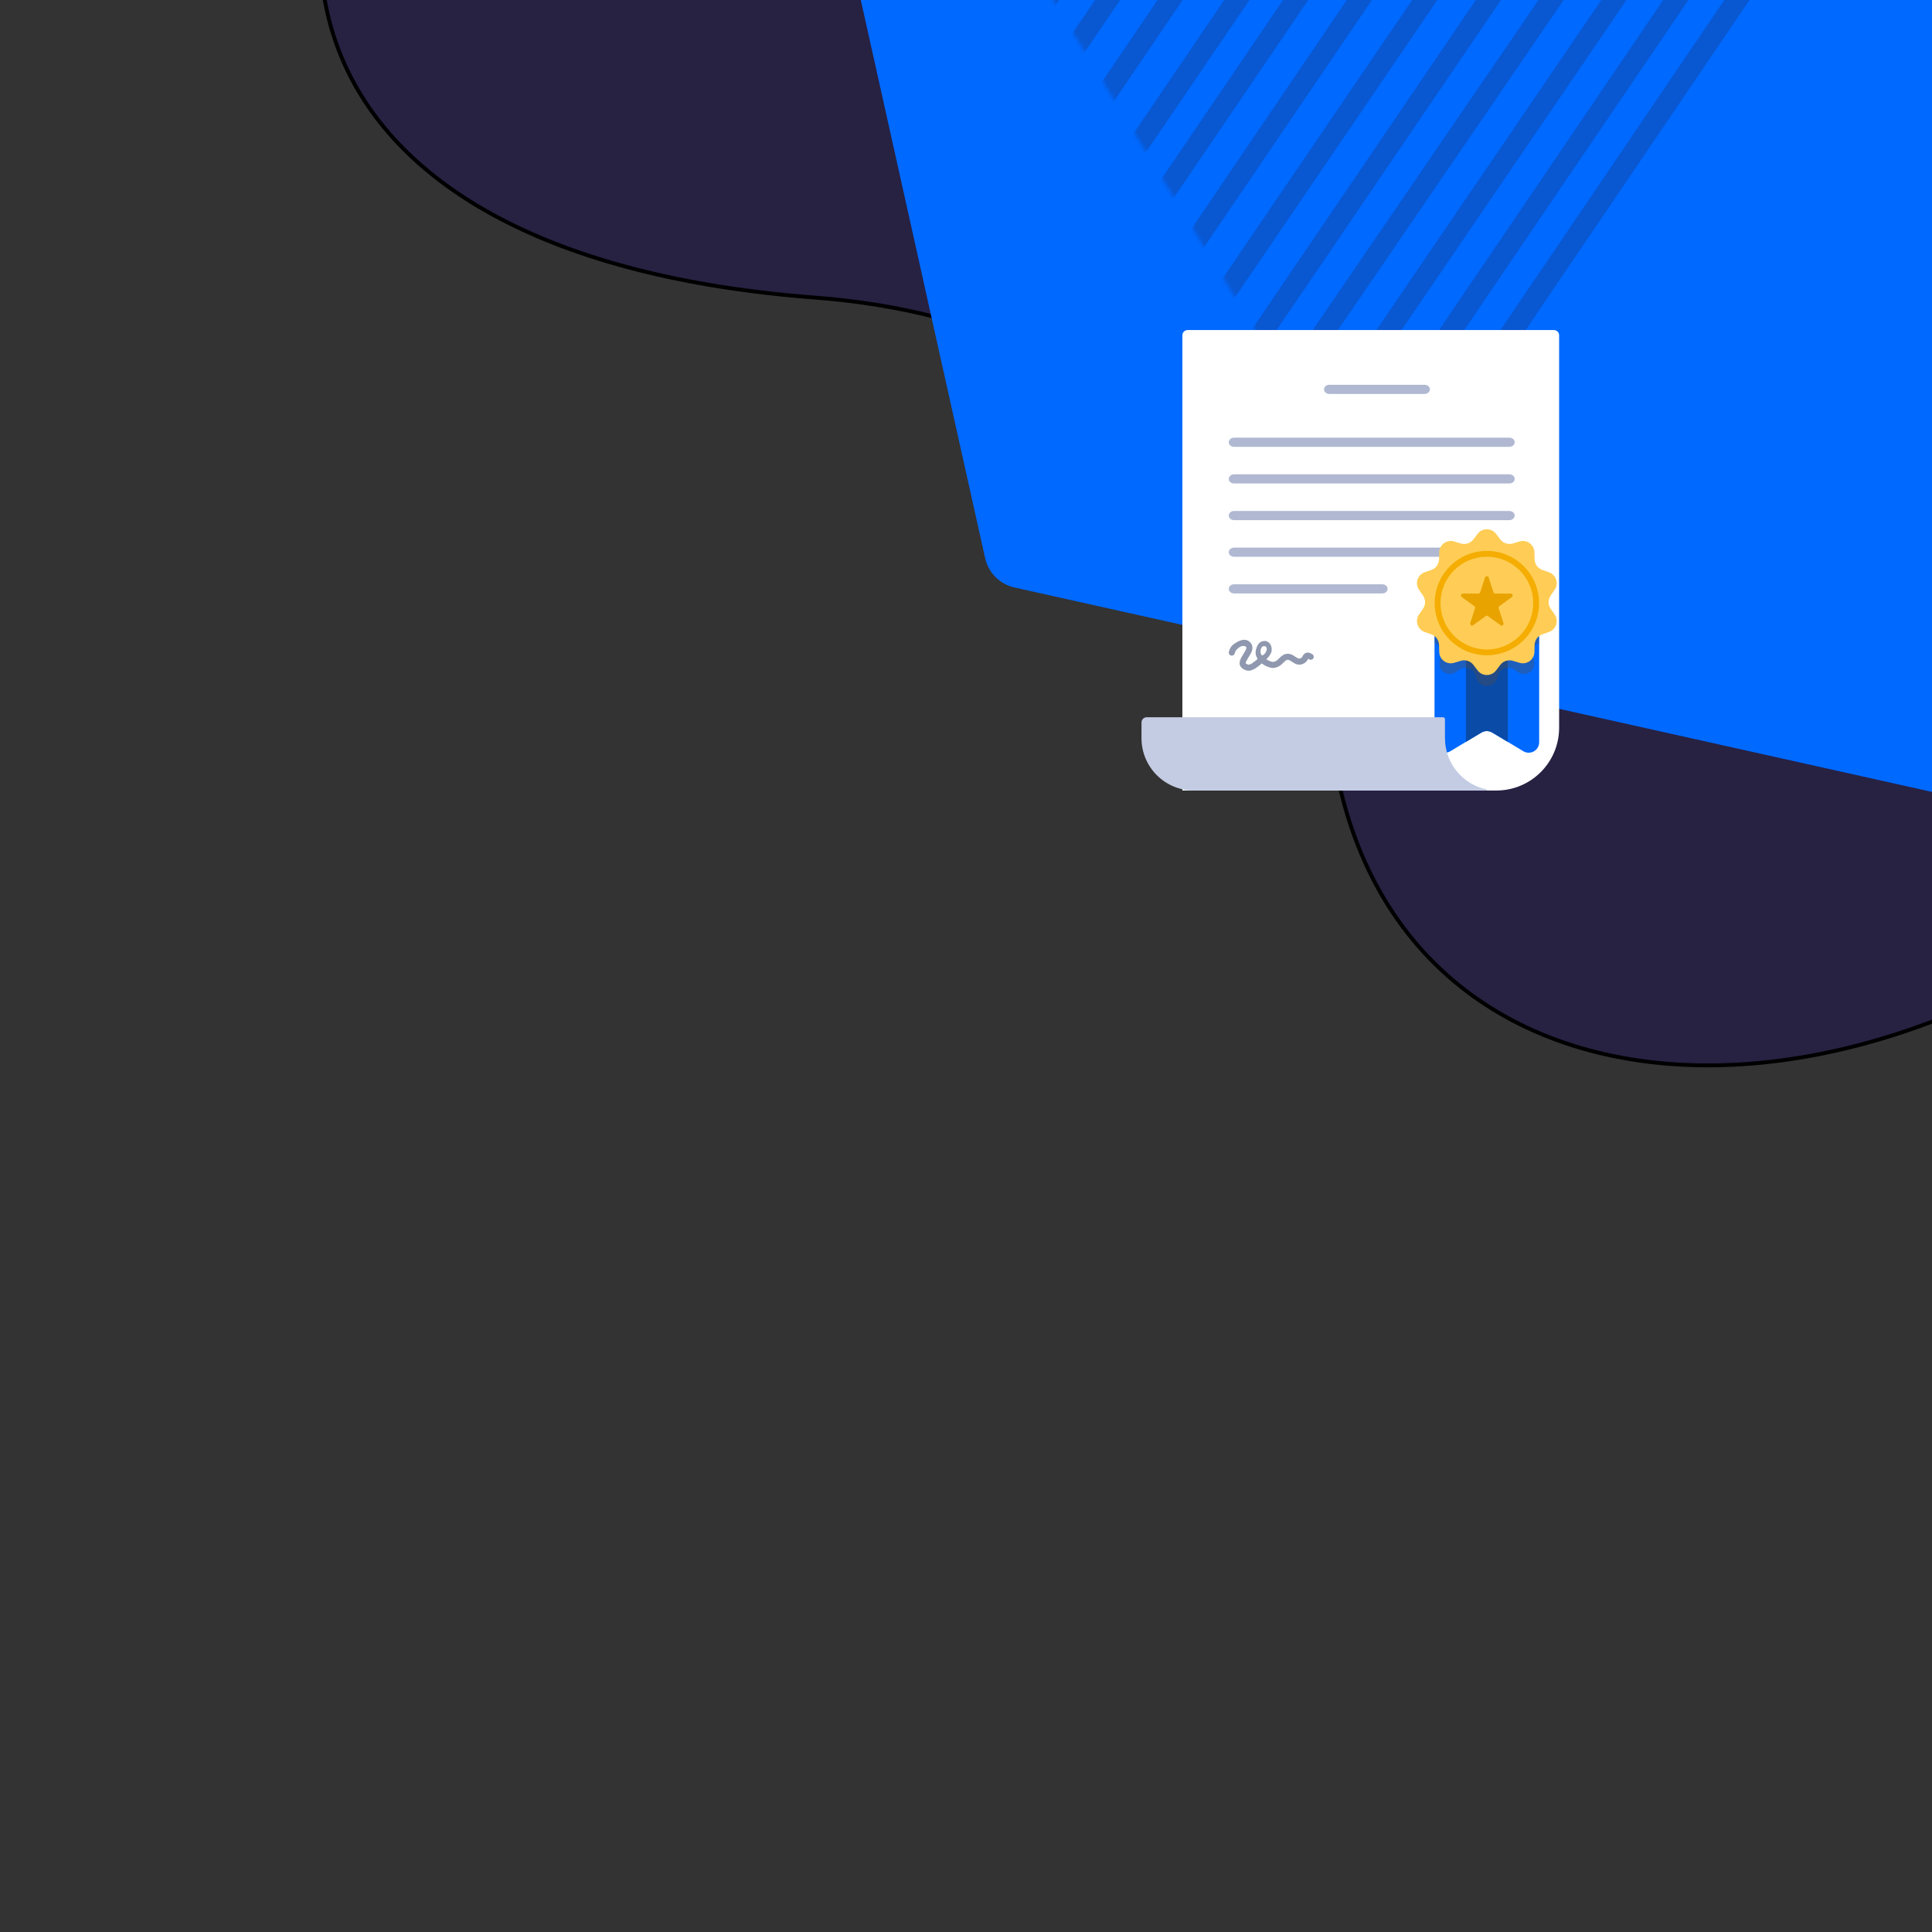 <?xml version="1.0" encoding="UTF-8"?> <svg xmlns="http://www.w3.org/2000/svg" width="500" height="500" viewBox="0 0 500 500" fill="none"><rect x="0" y="0" width="500" height="500" fill="#333333" stroke="none"/><g clip-path="url(#clip0)"><path d="M417.41 -199.513C495.248 -187.479 589.017 -143.976 637.597 -51.546C657.337 -13.99 686.888 79.054 599.381 189.533C555.625 244.775 496.895 273.909 446.746 275.64C421.674 276.505 398.766 270.521 380.93 257.554C363.101 244.59 350.303 224.62 345.489 197.433C340.952 171.812 329.732 143.417 308.429 120.569C287.117 97.712 255.74 80.433 210.954 77.019C141.849 71.752 102.889 47.876 88.896 15.997C74.902 -15.886 85.769 -56.029 116.917 -94.089C188.628 -181.712 313.135 -215.631 417.41 -199.513Z" fill="#272142" stroke="black"></path><g clip-path="url(#clip1)"><path fill-rule="evenodd" clip-rule="evenodd" d="M111.357 -565.579L809.458 -410.044C813.244 -409.201 816.201 -406.244 817.044 -402.458L972.579 295.643C973.78 301.033 970.384 306.377 964.993 307.578C963.561 307.897 962.076 307.897 960.644 307.578L262.543 152.043C258.757 151.2 255.8 148.243 254.957 144.457L99.422 -553.644C98.221 -559.034 101.617 -564.378 107.008 -565.579C108.44 -565.898 109.925 -565.898 111.357 -565.579Z" fill="#0069FF"></path></g><g clip-path="url(#clip2)"><mask id="mask0" maskUnits="userSpaceOnUse" x="251" y="-207" width="224" height="351"><path d="M366.189 -206.879L474.417 -29.969L360.081 143.056L251.854 -33.854L366.189 -206.879Z" fill="white"></path></mask><g mask="url(#mask0)"><path fill-rule="evenodd" clip-rule="evenodd" d="M481.053 145.556C479.816 144.733 479.494 143.072 480.333 141.845L546.384 45.323L546.377 45.286L547.059 44.322L548.331 45.214C548.926 45.631 549.67 45.793 550.389 45.66L551.912 45.378L552.123 46.464L484.812 144.826C483.974 146.052 482.291 146.379 481.053 145.556Z" fill="#272142" fill-opacity="0.24"></path><path fill-rule="evenodd" clip-rule="evenodd" d="M460.472 152.224C459.232 151.393 458.906 149.718 459.746 148.483L547.682 19.04C548.521 17.805 550.206 17.478 551.445 18.309C552.686 19.14 553.012 20.814 552.172 22.049L464.236 151.493C463.397 152.727 461.713 153.055 460.472 152.224Z" fill="#272142" fill-opacity="0.24"></path><path fill-rule="evenodd" clip-rule="evenodd" d="M442.312 154.443C441.076 153.617 440.752 151.952 441.589 150.723L546.037 -2.617C546.874 -3.845 548.554 -4.172 549.789 -3.347C551.026 -2.521 551.35 -0.855 550.512 0.374L446.064 153.714C445.229 154.942 443.549 155.269 442.312 154.443Z" fill="#272142" fill-opacity="0.24"></path><path fill-rule="evenodd" clip-rule="evenodd" d="M426.777 154.513C425.547 153.687 425.223 152.025 426.055 150.799L542.845 -21.381C543.676 -22.606 545.347 -22.931 546.577 -22.106C547.807 -21.281 548.13 -19.617 547.299 -18.391L430.509 153.788C429.679 155.013 428.008 155.338 426.777 154.513Z" fill="#272142" fill-opacity="0.24"></path><path fill-rule="evenodd" clip-rule="evenodd" d="M409.844 153.409C408.611 152.584 408.288 150.922 409.122 149.695L536.967 -38.015C537.802 -39.241 539.48 -39.567 540.714 -38.742C541.947 -37.918 542.27 -36.255 541.434 -35.028L413.589 152.681C412.756 153.907 411.078 154.233 409.844 153.409Z" fill="#272142" fill-opacity="0.24"></path><path fill-rule="evenodd" clip-rule="evenodd" d="M395.41 150.664C394.178 149.837 393.854 148.171 394.688 146.942L530.842 -53.638C531.674 -54.866 533.35 -55.192 534.584 -54.365C535.816 -53.539 536.14 -51.872 535.307 -50.643L399.154 149.937C398.319 151.165 396.644 151.491 395.41 150.664Z" fill="#272142" fill-opacity="0.24"></path><path fill-rule="evenodd" clip-rule="evenodd" d="M382.572 146.46C381.336 145.635 381.013 143.973 381.85 142.746L525.458 -67.746C526.295 -68.973 527.975 -69.299 529.209 -68.475C530.445 -67.65 530.768 -65.988 529.931 -64.761L386.323 145.73C385.486 146.957 383.806 147.284 382.572 146.46Z" fill="#272142" fill-opacity="0.24"></path><path fill-rule="evenodd" clip-rule="evenodd" d="M370.007 141.244C368.773 140.418 368.45 138.754 369.284 137.526L517.882 -81.207C518.717 -82.434 520.391 -82.76 521.624 -81.934C522.856 -81.108 523.18 -79.444 522.346 -78.216L373.747 140.517C372.914 141.744 371.24 142.069 370.007 141.244Z" fill="#272142" fill-opacity="0.24"></path><path fill-rule="evenodd" clip-rule="evenodd" d="M357.393 135.794C356.158 134.965 355.834 133.295 356.669 132.064L509.776 -93.631C510.611 -94.862 512.289 -95.188 513.525 -94.359C514.76 -93.53 515.084 -91.861 514.249 -90.63L361.14 135.066C360.306 136.296 358.628 136.623 357.393 135.794Z" fill="#272142" fill-opacity="0.24"></path><path fill-rule="evenodd" clip-rule="evenodd" d="M345.773 129.456C344.537 128.629 344.214 126.96 345.049 125.73L501.3 -104.338C502.136 -105.568 503.813 -105.894 505.048 -105.066C506.283 -104.239 506.607 -102.571 505.772 -101.341L349.52 128.727C348.686 129.957 347.008 130.283 345.773 129.456Z" fill="#272142" fill-opacity="0.24"></path><path fill-rule="evenodd" clip-rule="evenodd" d="M334.989 121.322C333.755 120.498 333.433 118.838 334.268 117.612L492.658 -114.773C493.493 -115.998 495.169 -116.324 496.402 -115.501C497.635 -114.677 497.958 -113.017 497.123 -111.791L338.733 120.594C337.897 121.819 336.221 122.145 334.989 121.322Z" fill="#272142" fill-opacity="0.24"></path><path fill-rule="evenodd" clip-rule="evenodd" d="M323.427 114.029C322.189 113.206 321.866 111.543 322.705 110.316L483.76 -125.164C484.599 -126.391 486.281 -126.718 487.519 -125.895C488.757 -125.071 489.079 -123.409 488.241 -122.182L327.186 113.299C326.347 114.525 324.665 114.852 323.427 114.029Z" fill="#272142" fill-opacity="0.24"></path><path fill-rule="evenodd" clip-rule="evenodd" d="M312.577 106.827C311.343 106.001 311.019 104.336 311.854 103.108L473.806 -135.12C474.641 -136.348 476.317 -136.673 477.55 -135.848C478.784 -135.022 479.108 -133.357 478.273 -132.129L316.322 106.1C315.488 107.327 313.811 107.653 312.577 106.827Z" fill="#272142" fill-opacity="0.24"></path><path fill-rule="evenodd" clip-rule="evenodd" d="M300.262 100.597C299.026 99.771 298.702 98.105 299.539 96.876L463.532 -144.093C464.369 -145.322 466.048 -145.648 467.284 -144.822C468.519 -143.996 468.843 -142.329 468.006 -141.1L304.013 99.868C303.176 101.097 301.497 101.423 300.262 100.597Z" fill="#272142" fill-opacity="0.24"></path><path fill-rule="evenodd" clip-rule="evenodd" d="M287.529 94.67C286.295 93.843 285.971 92.177 286.806 90.948L452.182 -152.636C453.016 -153.865 454.692 -154.19 455.924 -153.363C457.158 -152.537 457.482 -150.87 456.647 -149.642L291.272 93.942C290.438 95.171 288.764 95.496 287.529 94.67Z" fill="#272142" fill-opacity="0.24"></path><path fill-rule="evenodd" clip-rule="evenodd" d="M274.841 88.975C273.607 88.149 273.284 86.483 274.118 85.254L441.722 -161.346C442.557 -162.575 444.234 -162.901 445.468 -162.074C446.703 -161.247 447.026 -159.581 446.191 -158.353L278.587 88.248C277.754 89.476 276.076 89.801 274.841 88.975Z" fill="#272142" fill-opacity="0.24"></path><path fill-rule="evenodd" clip-rule="evenodd" d="M261.508 86.208C260.271 85.38 259.947 83.71 260.784 82.479L431.114 -168.161C431.952 -169.392 433.632 -169.719 434.867 -168.89C436.105 -168.062 436.429 -166.393 435.592 -165.162L265.261 85.479C264.424 86.71 262.744 87.036 261.508 86.208Z" fill="#272142" fill-opacity="0.24"></path><path fill-rule="evenodd" clip-rule="evenodd" d="M246.273 83.306C245.039 82.48 244.716 80.813 245.549 79.585L418.224 -174.808C419.056 -176.036 420.732 -176.361 421.964 -175.535C423.197 -174.708 423.521 -173.041 422.687 -171.813L250.014 82.58C249.181 83.808 247.506 84.133 246.273 83.306Z" fill="#272142" fill-opacity="0.24"></path><path fill-rule="evenodd" clip-rule="evenodd" d="M230.69 82.352C229.457 81.525 229.134 79.859 229.967 78.631L406.328 -180.941C407.163 -182.168 408.839 -182.494 410.072 -181.667C411.306 -180.842 411.63 -179.175 410.795 -177.947L234.434 81.624C233.6 82.852 231.924 83.178 230.69 82.352Z" fill="#272142" fill-opacity="0.24"></path><path fill-rule="evenodd" clip-rule="evenodd" d="M213.526 84.262C212.288 83.434 211.963 81.764 212.801 80.531L394.297 -186.36C395.133 -187.592 396.815 -187.918 398.053 -187.09C399.291 -186.261 399.616 -184.591 398.778 -183.36L217.283 83.532C216.446 84.764 214.764 85.091 213.526 84.262Z" fill="#272142" fill-opacity="0.24"></path><path fill-rule="evenodd" clip-rule="evenodd" d="M195.38 87.291C194.146 86.466 193.822 84.803 194.66 83.576L381.578 -190.497C382.416 -191.724 384.095 -192.051 385.33 -191.226C386.566 -190.402 386.89 -188.738 386.052 -187.511L199.132 86.562C198.297 87.788 196.617 88.115 195.38 87.291Z" fill="#272142" fill-opacity="0.24"></path><path fill-rule="evenodd" clip-rule="evenodd" d="M175.358 92.768C174.121 91.941 173.797 90.272 174.634 89.042L368.394 -195.735C369.232 -196.964 370.912 -197.291 372.15 -196.464L372.15 -196.464C373.386 -195.636 373.71 -193.968 372.874 -192.738L179.112 92.039C178.275 93.268 176.594 93.595 175.358 92.768Z" fill="#272142" fill-opacity="0.24"></path><path fill-rule="evenodd" clip-rule="evenodd" d="M153.426 100.705C152.191 99.882 151.868 98.219 152.704 96.993L354.664 -198.786C355.502 -200.013 357.182 -200.34 358.417 -199.515L358.418 -199.515C359.653 -198.692 359.976 -197.029 359.14 -195.803L157.179 99.976C156.342 101.202 154.662 101.529 153.426 100.705Z" fill="#272142" fill-opacity="0.24"></path><path fill-rule="evenodd" clip-rule="evenodd" d="M130.201 110.509C128.97 109.684 128.646 108.02 129.48 106.793L339.67 -202.318C340.504 -203.545 342.18 -203.871 343.412 -203.045L343.413 -203.044C344.645 -202.219 344.968 -200.556 344.134 -199.329L133.944 109.782C133.11 111.008 131.435 111.334 130.201 110.509Z" fill="#272142" fill-opacity="0.24"></path><path fill-rule="evenodd" clip-rule="evenodd" d="M108.604 117.677C107.37 116.852 107.046 115.186 107.883 113.958L325.809 -206.043C326.645 -207.27 328.324 -207.597 329.559 -206.771L329.56 -206.77C330.795 -205.945 331.118 -204.281 330.281 -203.053L112.354 116.948C111.519 118.176 109.84 118.502 108.604 117.677Z" fill="#272142" fill-opacity="0.24"></path><path fill-rule="evenodd" clip-rule="evenodd" d="M89.999 123.351C88.762 122.523 88.438 120.854 89.275 119.624L312.036 -208.112C312.872 -209.342 314.553 -209.668 315.788 -208.841L315.788 -208.84C317.025 -208.012 317.35 -206.344 316.513 -205.113L93.751 122.621C92.915 123.852 91.236 124.178 89.999 123.351Z" fill="#272142" fill-opacity="0.24"></path><path fill-rule="evenodd" clip-rule="evenodd" d="M71.582 124.988C70.347 124.162 70.024 122.496 70.859 121.268L295.999 -209.992C296.833 -211.22 298.51 -211.545 299.744 -210.719L299.745 -210.718C300.979 -209.892 301.303 -208.227 300.467 -206.999L75.326 124.26C74.492 125.489 72.815 125.814 71.582 124.988Z" fill="#272142" fill-opacity="0.24"></path><path fill-rule="evenodd" clip-rule="evenodd" d="M55.263 125.31C54.027 124.483 53.703 122.817 54.54 121.588L281.441 -211.42C282.277 -212.649 283.96 -212.976 285.195 -212.149L285.196 -212.149C286.433 -211.323 286.757 -209.657 285.919 -208.428L59.017 124.58C58.181 125.809 56.5 126.135 55.263 125.31Z" fill="#272142" fill-opacity="0.24"></path><path fill-rule="evenodd" clip-rule="evenodd" d="M39.997 123.777C38.764 122.951 38.44 121.285 39.275 120.057L264.781 -211.744C265.615 -212.972 267.292 -213.297 268.526 -212.472L268.527 -212.471C269.759 -211.645 270.083 -209.978 269.25 -208.751L43.741 123.049C42.908 124.277 41.231 124.603 39.997 123.777Z" fill="#272142" fill-opacity="0.24"></path><path fill-rule="evenodd" clip-rule="evenodd" d="M25.884 120.865C24.647 120.039 24.323 118.371 25.161 117.142L249.101 -211.768C249.938 -212.998 251.619 -213.324 252.856 -212.497L252.856 -212.497C254.092 -211.67 254.416 -210.003 253.579 -208.774L29.638 120.136C28.8 121.364 27.12 121.691 25.884 120.865Z" fill="#272142" fill-opacity="0.24"></path><path fill-rule="evenodd" clip-rule="evenodd" d="M12.68 116.597C11.445 115.77 11.121 114.102 11.956 112.873L231.803 -210.545C232.639 -211.774 234.318 -212.101 235.553 -211.273L235.554 -211.272C236.789 -210.446 237.113 -208.779 236.276 -207.549L16.429 115.868C15.594 117.097 13.916 117.424 12.68 116.597Z" fill="#272142" fill-opacity="0.24"></path><path fill-rule="evenodd" clip-rule="evenodd" d="M0.417 109.808C-0.818 108.981 -1.142 107.315 -0.306 106.086L214.071 -209.23C214.906 -210.459 216.585 -210.784 217.818 -209.958L217.819 -209.957C219.054 -209.13 219.378 -207.464 218.542 -206.236L4.164 109.08C3.328 110.308 1.652 110.634 0.417 109.808Z" fill="#272142" fill-opacity="0.24"></path></g></g><path d="M306 86.771C306 86.023 306.606 85.417 307.354 85.417H402.146C402.894 85.417 403.5 86.023 403.5 86.771V188.334C403.5 197.308 396.225 204.584 387.25 204.584H306V86.771Z" fill="white"></path><path d="M318 114.451C318 113.796 318.614 113.265 319.37 113.265H390.63C391.386 113.265 392 113.796 392 114.451C392 115.106 391.386 115.636 390.63 115.636H319.37C318.614 115.636 318 115.106 318 114.451Z" fill="#B0B9D1"></path><path d="M318 123.937C318 123.282 318.614 122.751 319.37 122.751H390.63C391.386 122.751 392 123.282 392 123.937C392 124.592 391.386 125.123 390.63 125.123H319.37C318.614 125.123 318 124.592 318 123.937Z" fill="#B0B9D1"></path><path d="M318 133.424C318 132.769 318.614 132.238 319.37 132.238H390.63C391.386 132.238 392 132.769 392 133.424C392 134.079 391.386 134.61 390.63 134.61H319.37C318.614 134.61 318 134.079 318 133.424Z" fill="#B0B9D1"></path><path d="M318 142.911C318 142.256 318.614 141.725 319.37 141.725H390.63C391.386 141.725 392 142.256 392 142.911C392 143.565 391.386 144.096 390.63 144.096H319.37C318.614 144.096 318 143.565 318 142.911Z" fill="#B0B9D1"></path><path d="M318 152.397C318 151.742 318.614 151.211 319.37 151.211H338.556H357.741C358.498 151.211 359.111 151.742 359.111 152.397C359.111 153.052 358.498 153.583 357.741 153.583H319.37C318.614 153.583 318 153.052 318 152.397Z" fill="#B0B9D1"></path><path d="M342.651 100.769C342.651 100.114 343.264 99.583 344.021 99.583H368.682C369.439 99.583 370.052 100.114 370.052 100.769C370.052 101.424 369.439 101.955 368.682 101.955H344.021C343.264 101.955 342.651 101.424 342.651 100.769Z" fill="#B0B9D1"></path><path d="M371.251 158.541C371.251 157.046 372.464 155.833 373.959 155.833H395.626C397.122 155.833 398.334 157.046 398.334 158.541V192.091C398.334 194.196 396.038 195.497 394.233 194.414L386.186 189.586C385.328 189.071 384.257 189.071 383.399 189.586L375.353 194.414C373.548 195.497 371.251 194.196 371.251 192.091V158.541Z" fill="#0069FF"></path><path d="M383.399 189.586C384.257 189.071 385.328 189.071 386.186 189.586L390.209 192V155.833H379.376V192L383.399 189.586Z" fill="#0A4BA7"></path><path d="M396.96 170.946L396.618 169.787C396.194 168.354 397.009 166.91 398.336 166.457V153.125H371.252L371.251 166.457C372.577 166.91 373.392 168.354 372.969 169.787L372.627 170.946C371.905 173.391 374.654 175.389 376.757 173.946L377.752 173.263C379.219 172.256 381.242 172.913 381.837 174.59L382.241 175.728C383.094 178.131 386.492 178.131 387.346 175.728L387.75 174.59C388.345 172.913 390.367 172.256 391.834 173.263L392.83 173.946C394.933 175.389 397.682 173.391 396.96 170.946Z" fill="#514C4C" fill-opacity="0.37"></path><path d="M382.406 138.156C383.607 136.579 385.979 136.579 387.18 138.156L388.274 139.593C389.031 140.587 390.326 141.008 391.523 140.648L393.252 140.129C395.15 139.559 397.07 140.954 397.114 142.935L397.155 144.74C397.183 145.99 397.983 147.091 399.163 147.504L400.867 148.101C402.738 148.755 403.471 151.012 402.342 152.641L401.314 154.125C400.602 155.153 400.602 156.514 401.314 157.542L402.342 159.026C403.471 160.655 402.738 162.911 400.867 163.566L399.163 164.162C397.983 164.575 397.183 165.677 397.155 166.926L397.114 168.732C397.07 170.713 395.15 172.107 393.252 171.537L391.523 171.018C390.326 170.659 389.031 171.079 388.274 172.074L387.18 173.51C385.979 175.087 383.607 175.087 382.406 173.51L381.312 172.074C380.555 171.079 379.26 170.659 378.063 171.018L376.333 171.537C374.435 172.107 372.516 170.713 372.471 168.732L372.431 166.926C372.403 165.677 371.603 164.575 370.423 164.162L368.718 163.566C366.848 162.911 366.115 160.655 367.243 159.026L368.271 157.542C368.983 156.514 368.983 155.153 368.271 154.125L367.243 152.641C366.115 151.012 366.848 148.755 368.718 148.101L370.423 147.504C371.603 147.091 372.403 145.99 372.431 144.74L372.471 142.935C372.516 140.954 374.435 139.559 376.333 140.129L378.063 140.648C379.26 141.008 380.555 140.587 381.312 139.593L382.406 138.156Z" fill="#FFCD55"></path><ellipse cx="384.801" cy="156.083" rx="13.5" ry="13.5" fill="#F4AD00"></ellipse><ellipse cx="384.801" cy="156.08" rx="12" ry="12" fill="#FFCD55"></ellipse><path d="M384.317 149.464C384.467 149.003 385.119 149.003 385.268 149.464L386.505 153.269C386.572 153.475 386.764 153.614 386.98 153.614H390.981C391.466 153.614 391.667 154.234 391.275 154.519L388.038 156.871C387.863 156.998 387.79 157.224 387.857 157.43L389.093 161.235C389.243 161.696 388.716 162.079 388.324 161.794L385.087 159.442C384.912 159.315 384.674 159.315 384.499 159.442L381.262 161.794C380.87 162.079 380.343 161.696 380.493 161.235L381.729 157.43C381.796 157.224 381.723 156.998 381.547 156.871L378.311 154.519C377.919 154.234 378.12 153.614 378.604 153.614H382.606C382.822 153.614 383.014 153.475 383.081 153.269L384.317 149.464Z" fill="#E8A300"></path><path d="M296.771 185.625C296.023 185.625 295.417 186.231 295.417 186.979V191.042C295.417 198.521 301.48 204.583 308.959 204.583H384.792V204.312C378.611 203.058 373.959 197.593 373.959 191.042V186.125C373.959 185.849 373.735 185.625 373.459 185.625H296.771Z" fill="#C3CCE3"></path><path fill-rule="evenodd" clip-rule="evenodd" d="M322.515 167.455C322.587 167.63 322.576 167.81 322.454 168.091C322.386 168.248 322.292 168.414 322.174 168.61L322.101 168.731C322.006 168.887 321.898 169.064 321.807 169.235C321.76 169.321 321.7 169.419 321.621 169.549C321.582 169.611 321.54 169.68 321.492 169.759C321.358 169.981 321.2 170.251 321.073 170.537C320.852 171.033 320.554 171.954 321.205 172.693C321.469 172.993 321.856 173.242 322.25 173.397C322.64 173.55 323.156 173.657 323.664 173.52C324.576 173.273 325.237 172.755 325.731 172.368C325.857 172.27 325.972 172.18 326.077 172.105L326.134 172.064L326.184 172.014C326.29 171.905 326.403 171.797 326.523 171.688C326.554 171.711 326.584 171.733 326.614 171.755C327.061 172.078 327.571 172.358 328.012 172.53C328.454 172.704 328.896 172.856 329.377 172.87C329.881 172.886 330.345 172.751 330.852 172.506C331.411 172.237 331.866 171.777 332.19 171.449C332.259 171.379 332.323 171.315 332.38 171.26C332.76 170.894 332.997 170.758 333.289 170.758C333.436 170.758 333.603 170.807 333.835 170.934C334 171.024 334.138 171.118 334.304 171.229C334.403 171.296 334.512 171.369 334.643 171.453C334.945 171.646 335.333 171.869 335.79 171.965C336.277 172.068 336.793 172.018 337.328 171.752C337.903 171.466 338.205 171.105 338.398 170.768C338.443 170.69 338.507 170.562 338.544 170.489C338.602 170.518 338.679 170.562 338.779 170.628C339.142 170.866 339.63 170.768 339.869 170.407C340.109 170.046 340.01 169.561 339.647 169.322C339.341 169.12 338.997 168.934 338.624 168.89C338.181 168.838 337.82 168.996 337.541 169.233C337.351 169.395 337.242 169.584 337.178 169.705C337.135 169.788 337.114 169.831 337.097 169.867C337.079 169.905 337.065 169.934 337.031 169.993C336.971 170.098 336.885 170.222 336.625 170.351C336.408 170.459 336.254 170.462 336.116 170.433C335.949 170.398 335.758 170.305 335.493 170.135C335.428 170.093 335.35 170.042 335.265 169.985C335.063 169.849 334.818 169.685 334.595 169.563C334.246 169.371 333.808 169.192 333.289 169.192C332.348 169.192 331.724 169.714 331.287 170.134C331.173 170.243 331.072 170.344 330.98 170.436C330.673 170.742 330.458 170.956 330.166 171.097C329.797 171.275 329.591 171.31 329.426 171.305C329.238 171.3 329.013 171.24 328.587 171.073C328.333 170.974 328.019 170.81 327.721 170.614C328.241 170.115 328.775 169.502 329.045 168.709L329.064 168.651L329.075 168.59C329.188 167.929 329.081 167.293 328.789 166.794C328.501 166.302 327.984 165.889 327.316 165.889C327.01 165.889 326.547 165.927 326.099 166.255C325.66 166.575 325.35 167.088 325.137 167.793C324.925 168.497 324.899 169.045 325.027 169.539C325.089 169.776 325.179 169.972 325.262 170.132C325.296 170.2 325.333 170.266 325.364 170.325L325.379 170.352C325.413 170.414 325.443 170.469 325.47 170.524C325.347 170.636 325.225 170.752 325.107 170.871C324.925 171.002 324.767 171.124 324.62 171.238C324.169 171.588 323.827 171.853 323.251 172.009C323.193 172.024 323.045 172.026 322.827 171.94C322.616 171.857 322.455 171.736 322.388 171.661C322.388 171.661 322.382 171.638 322.383 171.601C322.388 171.512 322.423 171.37 322.512 171.171C322.597 170.978 322.713 170.776 322.839 170.568L322.933 170.414C323.026 170.263 323.125 170.101 323.195 169.97C323.264 169.842 323.341 169.716 323.431 169.568L323.524 169.415C323.647 169.211 323.787 168.97 323.899 168.712C324.13 168.179 324.273 167.494 323.923 166.754L323.906 166.718L323.885 166.684C323.64 166.278 323.321 165.975 322.935 165.789C322.554 165.606 322.159 165.562 321.798 165.591C321.105 165.647 320.453 165.976 320.005 166.244C319.593 166.49 319.167 166.747 318.817 167.132C318.449 167.537 318.209 168.03 318.028 168.693C317.914 169.111 318.161 169.541 318.581 169.654C319 169.767 319.432 169.521 319.546 169.103C319.685 168.595 319.832 168.35 319.984 168.182C320.403 167.679 321.47 166.804 322.383 167.327L322.515 167.455ZM326.628 169.632C325.927 169.155 326.191 167.36 326.936 167.235C328.46 166.977 327.821 169.302 326.628 169.632Z" fill="#8F98AE"></path></g><defs><clipPath id="clip0"><rect width="500" height="500" fill="white"></rect></clipPath><clipPath id="clip1"><path d="M99 -566L957 -566C965.837 -566 973 -558.837 973 -550L973 308L115 308C106.163 308 99 300.837 99 292L99 -566Z" fill="white"></path></clipPath><clipPath id="clip2"><rect width="350.878" height="350.878" fill="white" transform="translate(188 -207)"></rect></clipPath></defs></svg> 